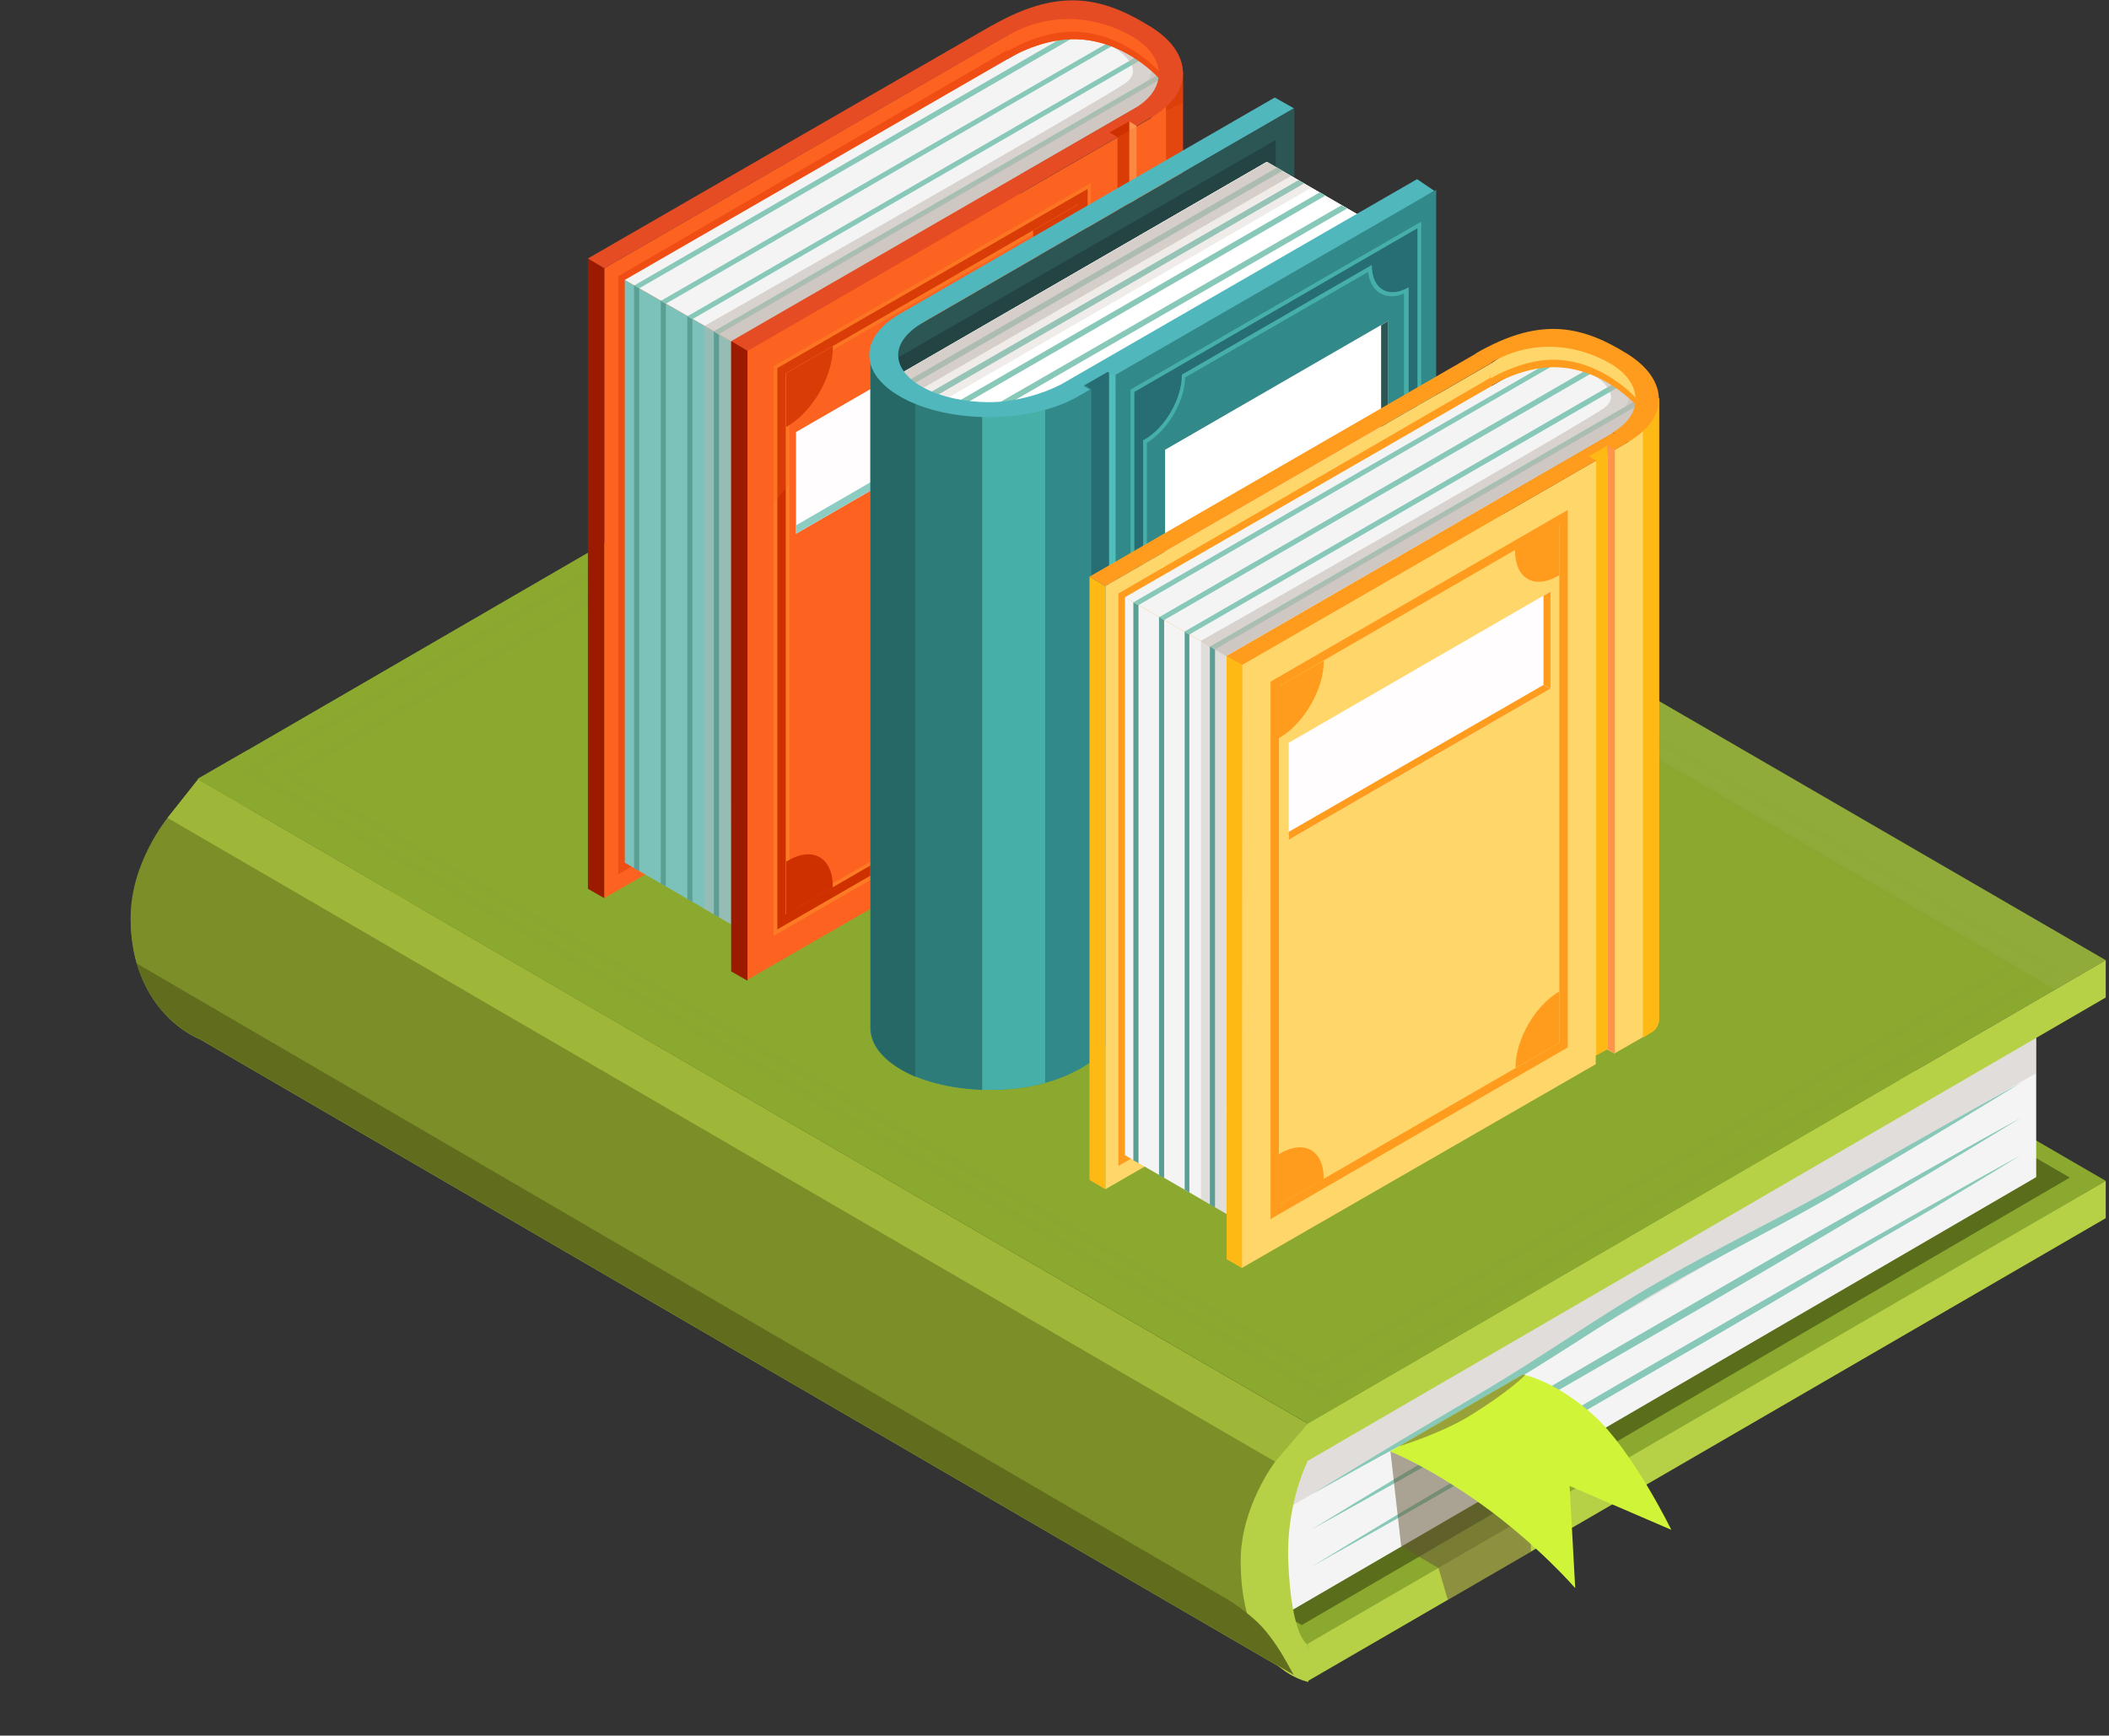 <?xml version="1.0" encoding="UTF-8"?> <svg xmlns="http://www.w3.org/2000/svg" width="452" height="372" viewBox="0 0 452 372" fill="none"><rect x="0" y="0" width="452" height="372" fill="#333333" stroke="none"/> <g clip-path="url(#clip0_136_2)"> <path d="M42.4 214.3L213.4 115L451.3 253.1L280.3 352.8L42.4 214.3Z" fill="#8BA82F"></path> <path d="M50.1 215L214.7 119.6L443.6 252.4L279 348.3L50.1 215Z" fill="#596D1B"></path> <path d="M42.4 167L213.4 67.8L451.3 205.8L280.3 305.1L42.4 167Z" fill="#8BA82F"></path> <path d="M280.3 305.1L42.4 167C42.4 167 42.4 167 42.4 167.1L35.9 175.3C35.9 175.3 28 184.9 28 196.6C28 217.3 42.9 222.8 42.9 222.8L278 359.5L273.7 335.1L280.3 305.1Z" fill="#7B8E28"></path> <path d="M436.4 252.3L275.9 345.7V311.6L436.4 218.5V252.3Z" fill="#F4F4F4"></path> <path opacity="0.37" d="M436.4 230L275.9 323.3V311.6L436.4 218.5V230Z" fill="#C1B7AE"></path> <path d="M451.3 213.8L280.3 313.1L279.5 310L280.3 305.1L451.3 205.8V213.8Z" fill="#B7D147"></path> <path d="M451.3 261.1L280.3 360.3V352.3L451.3 253.1V261.1Z" fill="#B7D147"></path> <path d="M42.4 167C42.4 167 42.4 167 42.4 167.1L35.9 175.3L273.3 313.3L279.3 309.8L280.3 305.2L42.4 167Z" fill="#9FB739"></path> <path d="M267.8 336L265.8 334.8L28 196.8C28 200.5 28.5 203.7 29.3 206.5L267.2 345.7L267.8 336Z" fill="#7B8E28"></path> <path d="M280.3 313.1V305.1L273.3 313.3C273.3 313.3 265.9 322.9 265.9 334.6C265.9 358 280.4 360.5 280.4 360.5L280.6 355.7L280.3 352.5C280.3 352.5 276.8 351.3 276.1 334.7C275.6 322.2 280.3 313.1 280.3 313.1Z" fill="#B7D147"></path> <path d="M275.3 355.5C274.1 353.3 271.8 350 270.1 348.3C268.4 346.5 265 343.9 262.4 342.4L29.3 206.5C33 219 42.9 222.7 42.9 222.7L277.3 359C276.9 358.4 276.2 357 275.3 355.5Z" fill="#616D1D"></path> <path opacity="0.06" d="M202.6 74L213.4 67.8L451.3 205.8L440.5 212.1L202.6 74Z" fill="#D8D8D8"></path> <path d="M42.4 166.9L53.2 160.7L291.1 298.7L280.3 305L42.4 166.9Z" fill="#8BA82F"></path> <path d="M53.2 173.3L224.2 74L213.4 67.8L42.4 167L53.2 173.3Z" fill="#8BA82F"></path> <g opacity="0.25"> <g opacity="0.25"> <path opacity="0.25" d="M431.6 206.9L211.5 79.2L431.6 206.9Z" fill="#8E1C13"></path> <path opacity="0.25" d="M431.6 207.7C431.5 207.7 431.3 207.7 431.2 207.6L211.1 79.9C210.7 79.7 210.6 79.2 210.8 78.8C211 78.4 211.5 78.3 211.9 78.5L432 206.3C432.4 206.5 432.5 207 432.3 207.4C432.2 207.6 431.9 207.7 431.6 207.7Z" fill="#596D1B"></path> </g> <g opacity="0.25"> <path opacity="0.25" d="M281.9 293.8L61.8 166.1L281.9 293.8Z" fill="#8E1C13"></path> <path opacity="0.25" d="M281.9 294.6C281.8 294.6 281.6 294.6 281.5 294.5L61.4 166.8C61 166.6 60.9 166.1 61.1 165.7C61.3 165.3 61.8 165.2 62.2 165.4L282.3 293.1C282.7 293.3 282.8 293.8 282.6 294.2C282.5 294.5 282.2 294.6 281.9 294.6Z" fill="#596D1B"></path> </g> <g opacity="0.25"> <path opacity="0.25" d="M61.8 166.1L211.5 79.2L61.8 166.1Z" fill="#8E1C13"></path> <path opacity="0.25" d="M61.8 166.9C61.5 166.9 61.3 166.8 61.1 166.5C60.9 166.1 61 165.6 61.4 165.4L211.1 78.5C211.5 78.3 212 78.4 212.2 78.8C212.4 79.2 212.3 79.7 211.9 79.9L62.2 166.8C62.1 166.9 61.9 166.9 61.8 166.9Z" fill="#596D1B"></path> </g> <g opacity="0.25"> <path opacity="0.25" d="M281.9 293.8L431.6 206.9L281.9 293.8Z" fill="#8E1C13"></path> <path opacity="0.25" d="M281.9 294.6C281.6 294.6 281.4 294.5 281.2 294.2C281 293.8 281.1 293.3 281.5 293.1L431.2 206.2C431.6 206 432.1 206.1 432.3 206.5C432.5 206.9 432.4 207.4 432 207.6L282.3 294.5C282.2 294.6 282.1 294.6 281.9 294.6Z" fill="#596D1B"></path> </g> </g> <g opacity="0.25"> <g opacity="0.25"> <path opacity="0.25" d="M440.1 207.9L209.9 74.3L440.1 207.9Z" fill="#8E1C13"></path> <path opacity="0.25" d="M440.1 208.7C440 208.7 439.8 208.7 439.7 208.6L209.5 75C209.1 74.8 209 74.3 209.2 73.9C209.4 73.5 209.9 73.4 210.3 73.6L440.5 207.2C440.9 207.4 441 207.9 440.8 208.3C440.7 208.6 440.4 208.7 440.1 208.7Z" fill="#596D1B"></path> </g> <g opacity="0.25"> <path opacity="0.25" d="M283.5 298.7L53.4 165.2L283.5 298.7Z" fill="#8E1C13"></path> <path opacity="0.25" d="M283.5 299.6C283.4 299.6 283.2 299.6 283.1 299.5L52.9 165.9C52.5 165.7 52.4 165.2 52.6 164.8C52.8 164.4 53.3 164.3 53.7 164.5L283.9 298C284.3 298.2 284.4 298.7 284.2 299.1C284.1 299.4 283.8 299.6 283.5 299.6Z" fill="#596D1B"></path> </g> <g opacity="0.25"> <path opacity="0.25" d="M53.4 165.2L210 74.3L53.4 165.2Z" fill="#8E1C13"></path> <path opacity="0.25" d="M53.4 166C53.1 166 52.8 165.9 52.7 165.6C52.5 165.2 52.6 164.7 53 164.5L209.6 73.6C210 73.4 210.5 73.5 210.7 73.9C210.9 74.3 210.8 74.8 210.4 75L53.8 165.9C53.6 166 53.5 166 53.4 166Z" fill="#596D1B"></path> </g> <g opacity="0.25"> <path opacity="0.25" d="M283.5 298.7L440.1 207.8L283.5 298.7Z" fill="#8E1C13"></path> <path opacity="0.25" d="M283.5 299.6C283.2 299.6 282.9 299.5 282.8 299.2C282.6 298.8 282.7 298.3 283.1 298.1L439.7 207.2C440.1 207 440.6 207.1 440.8 207.5C441 207.9 440.9 208.4 440.5 208.6L283.9 299.5C283.8 299.5 283.7 299.6 283.5 299.6Z" fill="#596D1B"></path> </g> </g> <path d="M281.1 327.8C287.3 324 293.6 320.2 299.9 316.4L318.8 305.2C331.4 297.7 344 290.3 356.7 283C369.4 275.7 382 268.3 394.8 261.1L413.9 250.3C420.3 246.7 426.7 243.1 433.1 239.6C426.9 243.4 420.6 247.2 414.3 251L395.4 262.2C382.8 269.7 370.2 277.1 357.5 284.4C344.8 291.7 332.2 299.1 319.4 306.3L300.3 317.1C293.9 320.7 287.5 324.3 281.1 327.8Z" fill="#87C8B8"></path> <path d="M281.1 335.8C287.3 332 293.6 328.2 299.9 324.4L318.8 313.2C331.4 305.7 344 298.3 356.7 291C369.4 283.7 382 276.3 394.8 269.1L413.9 258.3C420.3 254.7 426.7 251.1 433.1 247.6C426.9 251.4 420.6 255.2 414.3 259L395.3 270C382.7 277.5 370.1 284.9 357.4 292.2C344.7 299.5 332.1 306.9 319.3 314.1L300.3 325C293.9 328.6 287.5 332.2 281.1 335.8Z" fill="#87C8B8"></path> <path d="M281.1 320.3C287.3 316.5 293.6 312.7 299.9 308.9L318.8 297.7C331.4 290.2 342.7 282.1 355.4 274.8C368.1 267.5 382 260.8 394.8 253.6L413.9 242.8C420.3 239.2 426.7 235.6 433.1 232.1C426.9 235.9 420.6 239.7 414.3 243.5L395.4 254.7C382.8 262.2 368.9 268.9 356.2 276.3C343.5 283.6 332.2 291.7 319.5 298.9L300.4 309.7C293.9 313.1 287.5 316.8 281.1 320.3Z" fill="#87C8B8"></path> <path opacity="0.52" d="M298 311.1L300.3 331.4L308.3 336.1L310.3 342.9L328.1 332.6V324.6L318.5 319.5L314.8 306.1L298 311.1Z" fill="#665739"></path> <path d="M297.9 311.1L326.4 294.6C326.4 294.6 333.3 295.9 341.6 303.4C349.9 310.9 358.2 327.9 358.2 327.9L336.4 318.5L337.6 340.4C337.6 340.4 329.7 331.2 317.6 322.5C305.5 313.9 297.9 311.1 297.9 311.1Z" fill="#D0F438"></path> <path opacity="0.52" d="M314.6 303.7C323.6 298.2 326.9 294.7 326.9 294.7C326.6 294.6 326.4 294.6 326.4 294.6L299.8 310C299.8 310 308.4 307.4 314.6 303.7Z" fill="#665739"></path> <path d="M129.5 192.5V57.5L216 7.5V142.6L129.5 192.5Z" fill="#FD6221"></path> <path d="M132.5 187.4L218.7 137.3V9.1L132.5 59.2V187.4Z" fill="#EF4D14"></path> <path d="M126 190.5V55.4L129.5 57.5V192.5L126 190.5Z" fill="#9C1A00"></path> <path d="M156.7 73.1V198.1L133.9 184.9V60L156.7 73.1Z" fill="#7DC2BA"></path> <path opacity="0.37" d="M156.7 73.1V198.1L150.9 194.8V69.8L156.7 73.1Z" fill="#C1B7AE"></path> <path d="M216 12.6C216 12.6 221.9 4.5 229.5 5C237.1 5.5 247.1 10.7 247.1 10.7C247.1 10.7 252.6 15.7 248.4 21.6C244.3 27.5 236.5 26.9 236.5 26.9L216 17V12.6Z" fill="#510907"></path> <path d="M156.7 73.1L243.2 23.2C243.2 23.2 260.9 17.1 245.7 7.7C233.6 0.2 220.4 10.1 220.4 10.1L133.9 60L156.7 73.1Z" fill="#F4F4F4"></path> <path d="M160.2 75.2L246.7 25.3L253.5 15.4V154.6C253.5 155.6 252.8 156.8 251.9 157.3L243.5 162.1L241.8 161.1L239.3 162.5V164.4L160 210.1L160.2 75.2Z" fill="#FD6221"></path> <path d="M243.2 23.2L156.7 73.1L160.2 75.2L239.5 29.4L237.8 28.4L239.5 29.4L243.6 27L246.7 25.2L245.8 24.1L243.2 23.2Z" fill="#E64C23"></path> <path d="M156.7 208.2V73.1L160.2 75.2V210.2L156.7 208.2Z" fill="#9C1A00"></path> <path d="M212.5 5.5L126 55.4L129.5 57.5L216.1 7.5L212.5 5.5Z" fill="#E64C23"></path> <path d="M153 196V71L154.1 71.7V196.6L153 196Z" fill="#5A9E94"></path> <path d="M147.3 192.7V67.7L148.4 68.4V193.3L147.3 192.7Z" fill="#5A9E94"></path> <path d="M141.6 189.4V64.4L142.7 65.1V190L141.6 189.4Z" fill="#5A9E94"></path> <path d="M135.9 186.1V61.1L137 61.8V186.7L135.9 186.1Z" fill="#5A9E94"></path> <path d="M251.8 15.2L154.1 71.6L153 71L251.7 14C251.8 14.4 251.8 14.9 251.8 15.2Z" fill="#87C8B8"></path> <path d="M249.1 10.2L148.4 68.4L147.3 67.8L248.2 9.5C248.5 9.7 248.8 10 249.1 10.2Z" fill="#87C8B8"></path> <path d="M243.8 6.7L142.7 65.1L141.6 64.5L242.6 6.2C243 6.3 243.4 6.5 243.8 6.7Z" fill="#87C8B8"></path> <path d="M235.5 4.9L137 61.8L135.9 61.2L233 5C233.8 4.9 234.7 4.9 235.5 4.9Z" fill="#87C8B8"></path> <path opacity="0.54" d="M249.6 19.5L156.6 73.2L150.9 69.9C150.9 69.9 233.9 22.8 241.2 17.8C245.9 14.5 238.9 10.3 238.9 10.3C242.6 7.8 256 13.4 249.6 19.5Z" fill="#C1B7AE"></path> <path opacity="0.37" d="M249.6 19.5L156.6 73.2L153.5 71.4C153.5 71.4 236.2 23.9 243.8 19.3C251.4 14.7 242.4 6.2 242.4 6.2C244.5 9.1 251.6 17.6 249.6 19.5Z" fill="#C1B7AE"></path> <path d="M216 12.6L215.7 10L216 7.5L222.5 3.1C222.5 3.1 230.9 0.1 238.9 3.7C243.3 5.7 246.8 8.9 247.9 10.9C248.8 12.5 248.7 17 248.7 17C248.7 17 241.1 8.2 229.8 8.4C222.6 8.5 216 12.6 216 12.6Z" fill="#FD6221"></path> <path d="M215.9 11C215.9 11 222.4 6.9 229.6 6.8C240.9 6.7 248.5 15.4 248.5 15.4C248.5 15.4 248.5 14.3 248.4 13C248.7 14.9 248.6 17 248.6 17C248.6 17 241 8.2 229.7 8.4C222.5 8.5 216 12.6 216 12.6L215.7 10V9.9L215.9 11Z" fill="#EF4D14"></path> <path opacity="0.68" d="M252 157.3L249.9 158.5V22.9L250.5 19.9L253.6 15.4V154.6C253.5 155.6 252.9 156.8 252 157.3Z" fill="#CE3000"></path> <path d="M246.7 25.2L243.2 23.2C250.4 19 249.9 12 242.6 7.8C235.3 3.6 225.5 2.2 216 7.6L212.4 5.6C226.3 -2.4 235.6 -1.1 246.4 5.6C255.7 11.2 256 19.8 246.7 25.2Z" fill="#E64C23"></path> <path d="M242 26V161.2L243.6 162.2V27L242 26Z" fill="#FF954D"></path> <path d="M242 161.2L239.5 162.6V29.4L237.8 28.4L242 26V161.2Z" fill="#CE3000"></path> <path d="M165.8 78.5L233.8 39.2V161.3L165.8 200.6V78.5ZM169.2 194.7L230.5 159.3V45L169.2 80.4V194.7Z" fill="#FC7B24"></path> <path d="M233.1 40.499L166.6 78.9V199.2L233.1 160.8V40.499ZM168.4 79.999L231.2 43.7V159.7L168.4 196V79.999Z" fill="#CE3000"></path> <path d="M168.5 80L178.5 74.2C178.5 74.3 178.5 74.3 178.5 74.4C178.5 80.7 174.1 88.3 168.7 91.4C168.6 91.4 168.6 91.5 168.5 91.5V80Z" fill="#CE3000"></path> <path d="M231.3 55.1C231.2 55.1 231.2 55.2 231.1 55.2C225.7 58.4 221.4 55.8 221.4 49.6C221.4 49.5 221.4 49.5 221.4 49.4L231.3 43.7V55.1V55.1Z" fill="#CE3000"></path> <path d="M231.3 159.799L221.5 165.499C221.5 165.499 221.5 165.499 221.5 165.399C221.5 159.199 225.9 151.499 231.3 148.399V159.799Z" fill="#CE3000"></path> <path d="M168.5 184.7C168.6 184.6 168.7 184.5 168.8 184.5C174.2 181.3 178.5 183.8 178.5 190.1V190.2L168.5 196V184.7Z" fill="#CE3000"></path> <path opacity="0.24" d="M216.3 85C178.9 80.6 160.2 116 160.2 116V75.2L246.7 25.3L253.5 22V125.7C253.5 125.6 248.1 88.8 216.3 85Z" fill="#FD6221"></path> <path d="M170.6 114.4L229.2 80.5V58.8L170.6 92.6V114.4Z" fill="#FFFDFE"></path> <path d="M170.6 112.6L227.6 79.6L229.2 80.5L170.6 114.4V112.6Z" fill="#8DCCC3"></path> <path d="M227.7 59.7L229.2 58.8V80.5L227.6 79.6L227.7 59.7Z" fill="#B0E2DA"></path> <path d="M197.7 69.2L277.4 23.2V141.4L197.7 187.4L189.6 72.7L197.7 69.2Z" fill="#2B5654"></path> <path d="M191.3 77.3L273.4 30V139.1L201.2 180.8L191.3 77.3Z" fill="#234442"></path> <path d="M224.3 86.3L307.8 40.7V185L228.1 228.3L224.3 86.3Z" fill="#318989"></path> <path d="M307.8 185L303.7 182.7L224 228.7L231.3 229.2L233.9 227.6V226L237.7 223.8L239.1 224.6L307.8 185Z" fill="#318989"></path> <path d="M229.3 227.6C228.9 227.6 228.5 227.6 228.1 227.5L228 86.2C228 86.2 217.3 89.4 205.7 87.3C194.1 85.2 186.5 76 186.5 76V220.4C186.6 227.7 198 233.6 212.1 233.6C221.2 233.6 229.1 231.2 233.7 227.5C234 227.3 233.9 227 233.6 227.1C232.3 227.4 230.8 227.6 229.3 227.6Z" fill="#318989"></path> <path d="M271.5 34.7L291.2 46.1L224.2 86.3C224.2 86.3 209.6 90.9 199.5 86.5C189.5 82.1 193.5 79.8 193.5 79.8L271.5 34.7Z" fill="white"></path> <path d="M271.5 34.7L291.2 46.1L224.2 86.3C224.2 86.3 209.6 90.9 199.5 86.5C189.5 82.1 193.5 79.8 193.5 79.8L271.5 34.7Z" fill="white"></path> <path d="M271.5 34.7L291.2 46.1L224.2 86.3C224.2 86.3 209.6 90.9 199.5 86.5C189.5 82.1 193.5 79.8 193.5 79.8L271.5 34.7Z" fill="white"></path> <path d="M196.2 83.8C190.2 80.4 186.6 76.1 186.6 76.1V220.5C186.7 224.7 190.4 228.3 196.2 230.8V83.8Z" fill="#266866"></path> <path d="M196.2 230.7C200.6 232.5 206.1 233.6 212.2 233.6C213 233.6 213.8 233.6 214.6 233.5V88C211.9 88 208.9 87.8 205.8 87.3C202.2 86.6 199 85.3 196.2 83.8V230.7Z" fill="#2E7C7A"></path> <path d="M210.5 87.9V233.6C211 233.6 211.6 233.6 212.2 233.6C216.5 233.6 220.5 233.1 224 232.1V87.1C220.7 87.7 215.9 88.3 210.5 87.9Z" fill="#46AFA7"></path> <path d="M273.7 35.9L193.4 82.3C193.6 82.6 193.8 82.9 194.2 83.2L274.9 36.6L273.7 35.9Z" fill="#87C8B8"></path> <path d="M198.6 86L279.5 39.3L278.3 38.6L197.3 85.3C197.7 85.6 198.1 85.8 198.6 86Z" fill="#87C8B8"></path> <path d="M204.5 87.9L284.1 41.9L282.9 41.2L202.8 87.5C203.4 87.7 203.9 87.8 204.5 87.9Z" fill="#87C8B8"></path> <path d="M213.1 88.3L288.7 44.7L287.5 44L210.5 88.4C211.5 88.4 212.3 88.4 213.1 88.3Z" fill="#87C8B8"></path> <path opacity="0.3" d="M233.9 226V227.6V83.4L232.5 82.5L237.7 79.5L239.1 80.3L237.7 223.8L233.9 226Z" fill="#113043"></path> <path d="M239.1 224.6L237.7 223.8V79.5L239.1 80.3V224.6Z" fill="#4FBFBC"></path> <path opacity="0.54" d="M195.7 84.4L276.7 37.7L271.6 34.7L193.7 79.7C193.7 79.8 190.9 81.4 195.7 84.4Z" fill="#C1B7AE"></path> <path opacity="0.25" d="M271.5 34.7L193.6 79.7C193.6 79.7 189.6 82 199.6 86.4C199.9 86.5 200.2 86.7 200.5 86.8L281.1 40.2L271.5 34.7Z" fill="#C1B7AE"></path> <path d="M303.7 38.4L227.4 82.4C223.8 84.3 217.7 86.2 212.1 86.2C201.3 86.2 192.5 81.7 192.5 76.1C192.5 73.5 194.5 71.1 197.7 69.2C197.8 69.1 197.9 69.1 198 69L277.3 23.2L273.2 20.9L193.5 66.9C189.1 69.3 186.3 72.5 186.3 76.1C186.3 83.4 197.8 89.4 211.9 89.4C219.5 89.4 226.3 87.7 231 85L233.6 83.5L232.2 82.7L237.4 79.7L238.8 80.5L307.4 40.9L303.7 38.4Z" fill="#50B7BC"></path> <path opacity="0.3" d="M243.1 84V216.4L303.8 181.3V48.9L243.1 84ZM301.8 61.6V170.7C297.4 173.2 293.9 179.3 293.9 184.4C293.9 184.5 293.9 184.6 293.9 184.7L253.2 208.2C253.2 208.1 253.2 208.1 253.2 208C253.2 202.9 249.6 200.8 245.3 203.3C245.2 203.4 245.1 203.4 245 203.5V94.4C245.1 94.4 245.2 94.3 245.3 94.3C249.7 91.8 253.3 85.6 253.3 80.5V80.4L294 56.9C293.9 62 297.5 64.1 301.8 61.6Z" fill="#113043"></path> <path d="M253.3 208C253.3 208.1 253.3 208.1 253.3 208.2L294 184.7C294 184.6 294 184.5 294 184.4C294 179.3 297.5 173.2 301.9 170.7V61.6C297.5 64.1 294 61.9 294 56.8L253.3 80.3V80.4C253.3 85.5 249.7 91.7 245.3 94.2C245.2 94.3 245.1 94.3 245 94.3V203.4C245.1 203.3 245.2 203.3 245.3 203.2C249.7 200.8 253.3 202.9 253.3 208ZM245.8 94.9C250.2 92.3 253.9 86.1 254 80.9L293.2 58.3C293.4 59.7 293.8 60.8 294.5 61.7C295.4 62.9 296.8 63.5 298.3 63.5C299.2 63.5 300 63.3 300.9 62.9V170.3C296.5 173.1 293.1 179.1 293 184.3L254 206.9C253.8 205.4 253.4 204.2 252.6 203.3C251.7 202.1 250.3 201.5 248.8 201.5C247.8 201.5 246.8 201.7 245.8 202.2V94.9V94.9Z" fill="#46AFA7"></path> <path d="M242.3 83.5V217.7L304.6 181.7V47.5L242.3 83.5ZM303.8 181.3L243.1 216.4V84L303.8 48.9V181.3Z" fill="#46AFA7"></path> <path d="M297.5 98.1L249.7 125.8V96.4L297.5 68.8V98.1Z" fill="white"></path> <path d="M249.7 124V125.8L297.5 98.1L296 97.3L249.7 124Z" fill="#50B7BC"></path> <path d="M297.5 68.8L296 69.7V97.3L297.5 98.1V68.8Z" fill="#2B5654"></path> <path d="M236.9 254.9V125.6L319.7 77.8V207.1L236.9 254.9Z" fill="#FFD66A"></path> <path d="M239.7 249.9L322.3 202V79.3L239.7 127.2V249.9Z" fill="#FF9C1E"></path> <path d="M233.5 252.9V123.6L236.9 125.6V254.9L233.5 252.9Z" fill="#FFB915"></path> <path d="M262.9 140.6V260.2L241.1 247.6V128L262.9 140.6Z" fill="#F4F4F4"></path> <path opacity="0.37" d="M262.9 140.6V260.2L257.4 257V137.4L262.9 140.6Z" fill="#C1B7AE"></path> <path d="M319.7 82.6C319.7 82.6 325.4 74.9 332.7 75.3C340 75.7 349.6 80.8 349.6 80.8C349.6 80.8 354.8 85.6 350.9 91.3C346.9 97 339.6 96.4 339.6 96.4L319.9 86.8L319.7 82.6Z" fill="#510907"></path> <path d="M262.9 140.6L345.7 92.8C345.7 92.8 362.7 87 348.1 78C336.5 70.8 323.9 80.3 323.9 80.3L241.1 128L262.9 140.6Z" fill="#F4F4F4"></path> <path d="M266.2 142.5L349 94.7L355.5 85.3V218.6C355.5 219.6 354.9 220.7 354 221.2L346 225.8L344.4 224.9L342 226.2V228.1L266.1 271.8L266.2 142.5Z" fill="#FFD66A"></path> <path d="M345.6 92.8L262.9 140.6L266.2 142.5L342.1 98.7L340.5 97.8L342.1 98.7L346.1 96.4L349 94.7L348.2 93.6L345.6 92.8Z" fill="#FF9C1E"></path> <path d="M262.9 269.9V140.6L266.2 142.5V271.8L262.9 269.9Z" fill="#FFB915"></path> <path d="M316.3 75.8L233.5 123.6L236.9 125.6L319.8 77.7L316.3 75.8Z" fill="#FF9C1E"></path> <path d="M259.3 258.2V138.5L260.4 139.2V258.8L259.3 258.2Z" fill="#5A9E94"></path> <path d="M253.9 255V135.4L254.9 136V255.6L253.9 255Z" fill="#5A9E94"></path> <path d="M248.4 251.9V132.2L249.5 132.9V252.5L248.4 251.9Z" fill="#5A9E94"></path> <path d="M242.9 248.7V129.1L244 129.7V249.3L242.9 248.7Z" fill="#5A9E94"></path> <path d="M353.9 85.2L260.4 139.2L259.3 138.6L353.8 84C353.9 84.4 353.9 84.8 353.9 85.2Z" fill="#87C8B8"></path> <path d="M351.3 80.4L254.9 136L253.8 135.4L350.4 79.6C350.8 79.9 351.1 80.1 351.3 80.4Z" fill="#87C8B8"></path> <path d="M346.3 77L249.5 132.9L248.4 132.3L345 76.4C345.4 76.6 345.9 76.8 346.3 77Z" fill="#87C8B8"></path> <path d="M338.3 75.2L244 129.7L242.9 129.1L335.9 75.4C336.7 75.3 337.5 75.3 338.3 75.2Z" fill="#87C8B8"></path> <path opacity="0.54" d="M351.8 89.2L262.8 140.6L257.3 137.4C257.3 137.4 336.8 92.3 343.7 87.5C348.2 84.4 341.5 80.3 341.5 80.3C345.1 78 357.9 83.4 351.8 89.2Z" fill="#C1B7AE"></path> <path opacity="0.37" d="M351.8 89.2L262.8 140.6L259.9 138.9C259.9 138.9 339.1 93.4 346.3 89C353.5 84.6 345 76.4 345 76.4C347 79.3 353.7 87.4 351.8 89.2Z" fill="#C1B7AE"></path> <path d="M319.7 82.6L319.4 80.1L319.7 77.8L325.9 73.6C325.9 73.6 333.9 70.7 341.6 74.2C345.8 76.1 349.2 79.2 350.2 81.1C351 82.6 350.9 86.9 350.9 86.9C350.9 86.9 343.6 78.5 332.8 78.6C325.9 78.7 319.7 82.6 319.7 82.6Z" fill="#FFD66A"></path> <path d="M319.5 81.1C319.5 81.1 325.8 77.2 332.6 77.1C343.4 77 350.7 85.4 350.7 85.4C350.7 85.4 350.7 84.3 350.6 83.1C350.8 84.9 350.8 87 350.8 87C350.8 87 343.5 78.6 332.7 78.7C325.8 78.8 319.6 82.7 319.6 82.7L319.3 80.2V80.1L319.5 81.1Z" fill="#FF9C1E"></path> <path d="M354.1 221.2L352.1 222.4V92.5L352.7 89.6L355.6 85.3V218.6C355.6 219.6 354.9 220.7 354.1 221.2Z" fill="#FFB915"></path> <path d="M349 94.7L345.6 92.7C352.5 88.7 352 81.9 345.1 77.9C338.1 73.9 328.7 72.5 319.6 77.7L316.2 75.8C329.5 68.1 338.4 69.4 348.7 75.8C357.6 81.3 357.9 89.5 349 94.7Z" fill="#FF9C1E"></path> <path d="M344.5 95.5V224.9L346.1 225.8V96.4L344.5 95.5Z" fill="#FF954D"></path> <path d="M344.5 224.9L342.1 226.2V98.7L340.5 97.8L344.5 95.5V224.9Z" fill="#FFB915"></path> <path d="M336 109.3L272.3 146.1V261.3L336 224.5V109.3ZM274.1 147.1L334.2 112.4V223.5L274.1 258.2V147.1Z" fill="#FF9C1E"></path> <path d="M274.1 147.1L283.7 141.6C283.7 141.7 283.7 141.7 283.7 141.8C283.7 147.8 279.4 155.1 274.3 158.1C274.2 158.1 274.2 158.2 274.1 158.2V147.1V147.1Z" fill="#FF9C1E"></path> <path d="M334.2 123.3C334.1 123.3 334.1 123.4 334 123.4C328.8 126.4 324.7 124 324.7 118C324.7 117.9 324.7 117.9 324.7 117.8L334.2 112.3V123.3Z" fill="#FF9C1E"></path> <path d="M334.2 223.5L324.8 228.9C324.8 228.9 324.8 228.9 324.8 228.8C324.8 222.8 329 215.5 334.2 212.5V223.5Z" fill="#FF9C1E"></path> <path d="M274.1 247.4C274.2 247.3 274.3 247.3 274.4 247.2C279.6 244.2 283.7 246.6 283.7 252.6V252.7L274.1 258.2V247.4Z" fill="#FF9C1E"></path> <path d="M276.2 180L332.3 147.6V126.8L276.2 159.2V180Z" fill="#FFFDFE"></path> <path d="M276.2 178.3L330.8 146.8L332.3 147.6L276.2 180V178.3Z" fill="#FF9C1E"></path> <path d="M330.8 127.7L332.3 126.8V147.6L330.8 146.8V127.7Z" fill="#FF9C1E"></path> </g> <defs> <clipPath id="clip0_136_2"> <rect width="451.3" height="371.5" fill="white"></rect> </clipPath> </defs> </svg> 